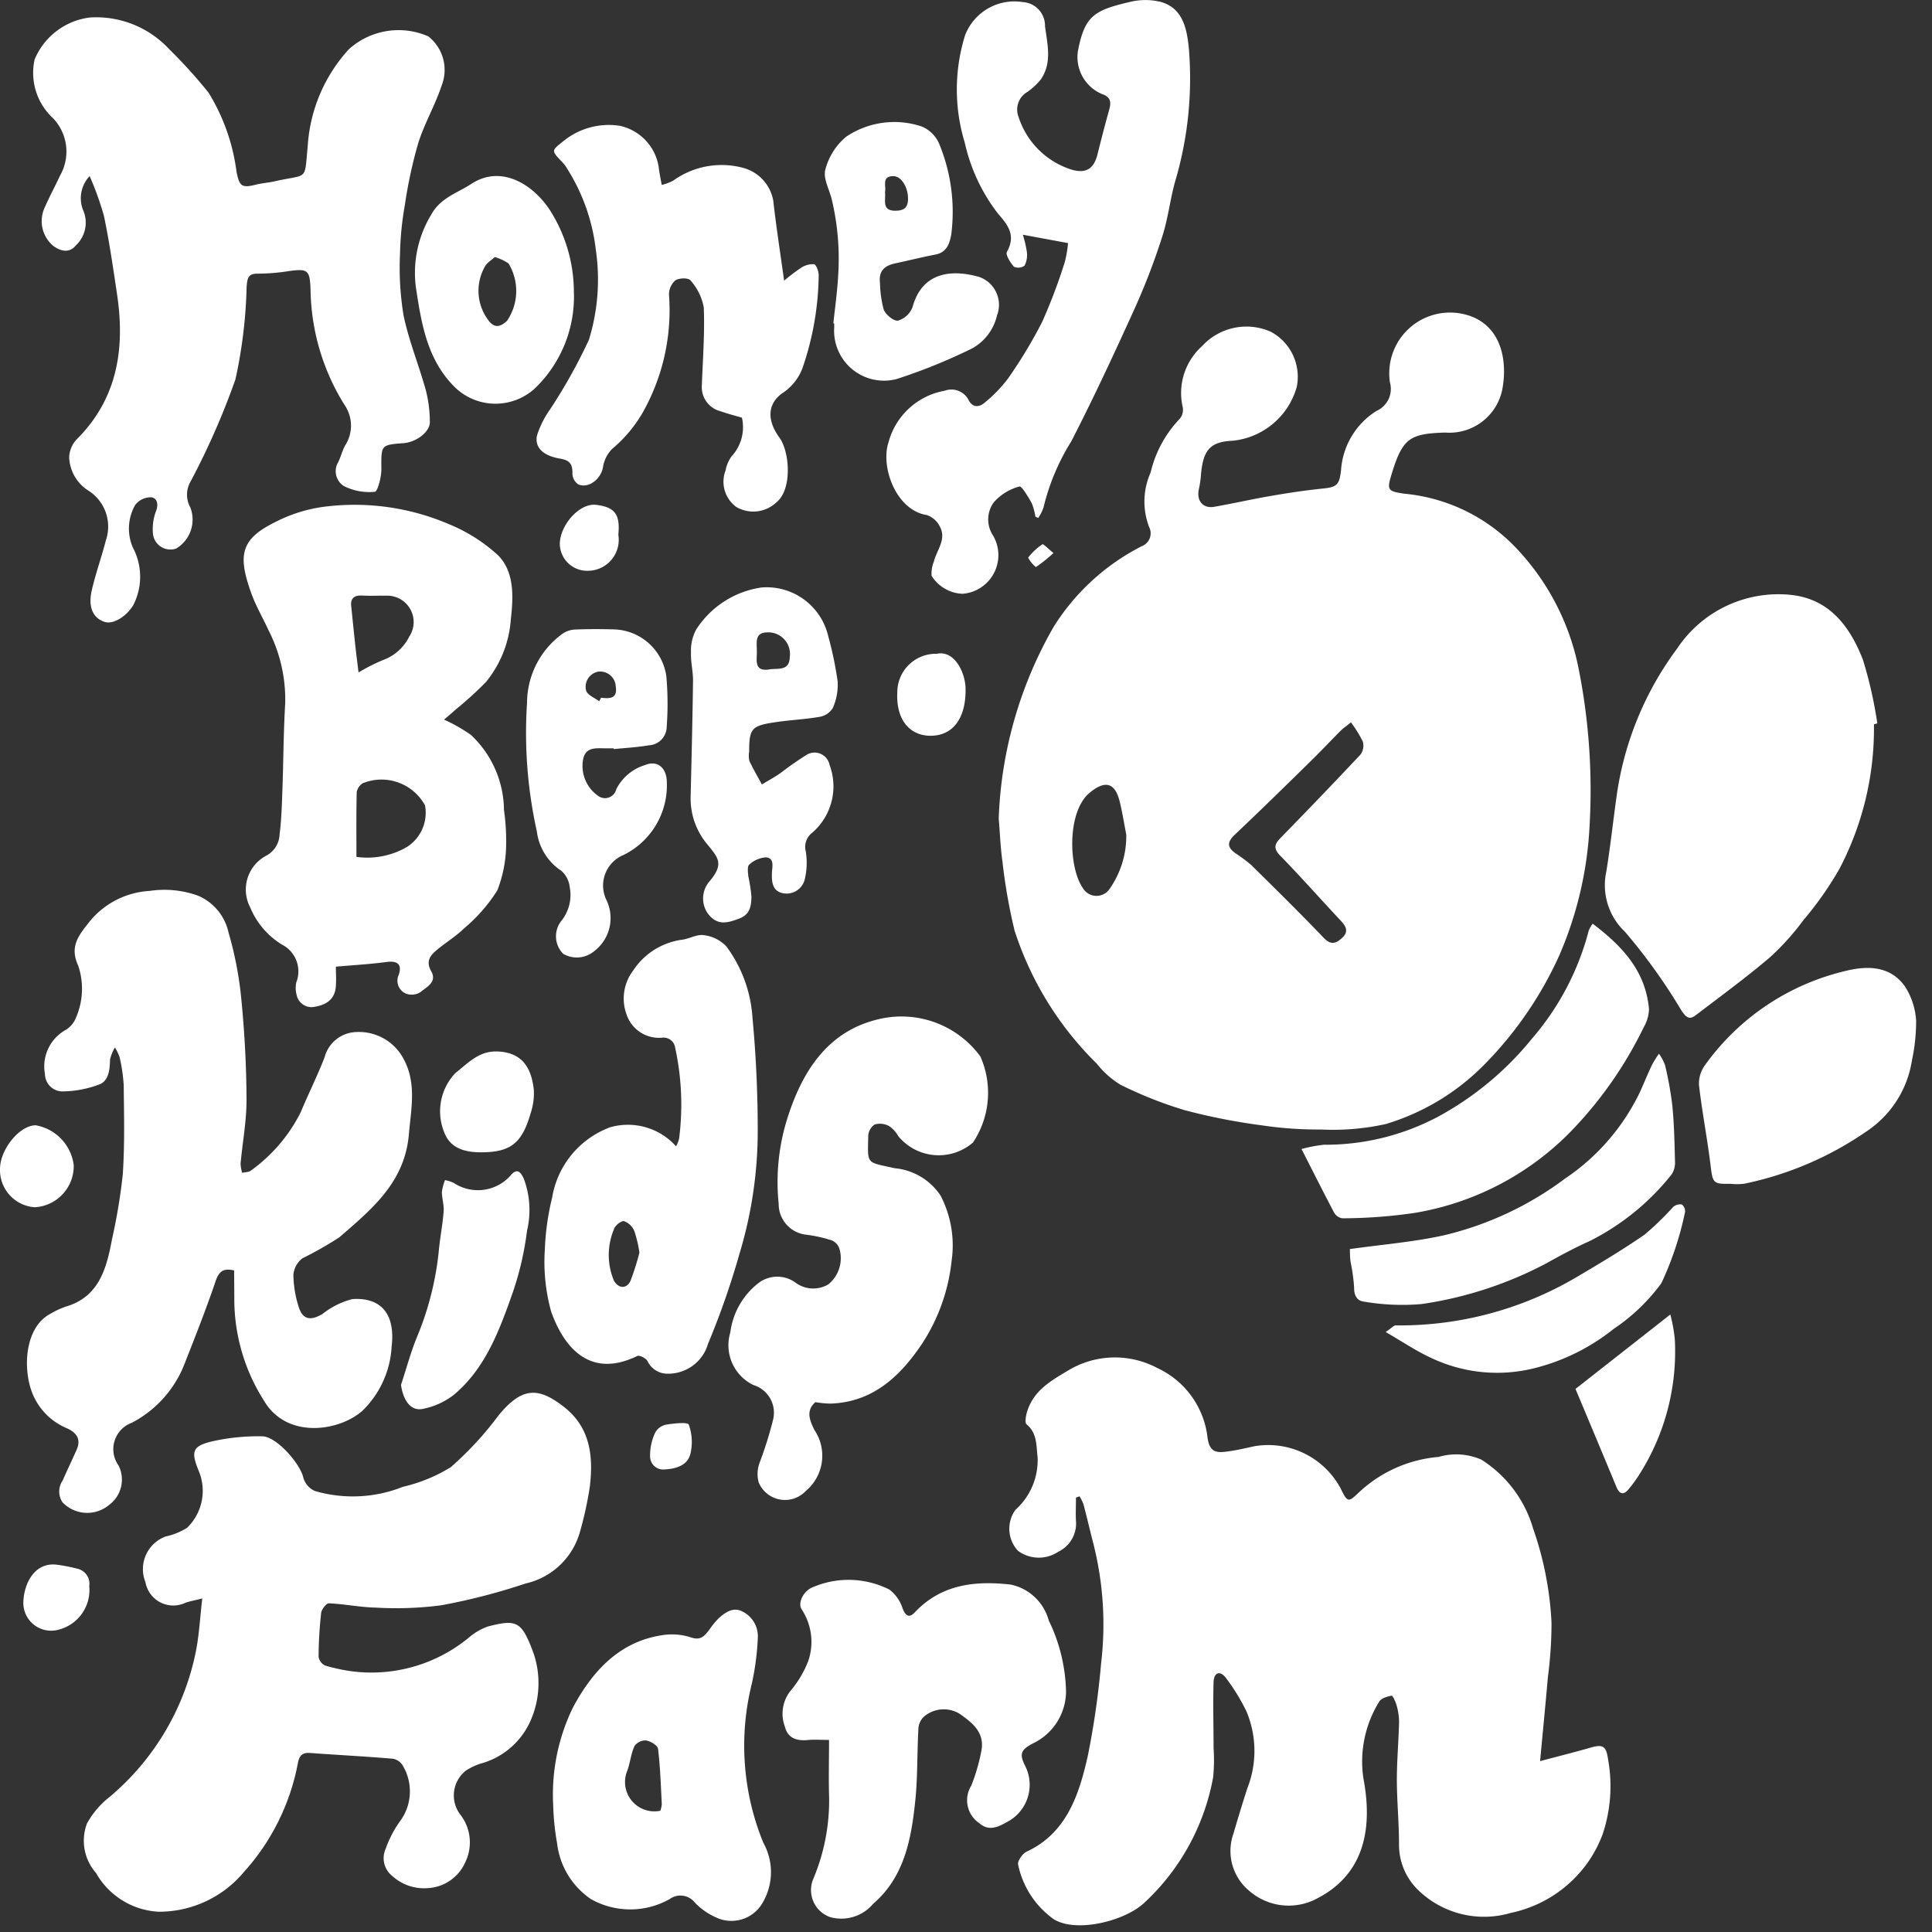 <svg xmlns="http://www.w3.org/2000/svg" width="110" height="110" viewBox="0 0 110 110"><rect x="0" y="0" width="110" height="110" fill="#333333" stroke="none"/><g transform="translate(-360 -3525)"><path d="M-242.893,493.336a23.568,23.568,0,0,1,3.117-10.892,12.734,12.734,0,0,1,5.025-4.607.785.785,0,0,0,.421-1.094,4.049,4.049,0,0,1,.085-3.1,6.6,6.6,0,0,1,1.653-3.055.8.8,0,0,0,.175-.668,3.58,3.58,0,0,1,1.1-3.473,3.425,3.425,0,0,1,3.905-.826,2.907,2.907,0,0,1,1.491,3.134,4.229,4.229,0,0,1-3.621,3.074c-1.329.059-1.735.518-1.846,2.066a5.863,5.863,0,0,1-.116.722c-.128.643.249,1.087.881.976,1.071-.188,2.134-.431,3.205-.615.982-.169,1.968-.323,2.958-.422.833-.083.958-.214,1.057-1.038a4.32,4.32,0,0,1,2.024-3.387,1.368,1.368,0,0,0,.76-1.622,3.46,3.46,0,0,1,4.774-3.7c1.649.738,1.877,2.591,1.644,3.986a3.068,3.068,0,0,1-3.266,2.571c-2.025.061-2.43.326-3.047,2.337-.291.948-.244,1,.722,1.145a10.061,10.061,0,0,1,6.21,2.938,13.88,13.88,0,0,1,3.7,6.99,35.427,35.427,0,0,1,.627,9.031,21.128,21.128,0,0,1-1.72,7.324,21.354,21.354,0,0,1-4.228,6.178,13.19,13.19,0,0,1-5.652,3.427,13.883,13.883,0,0,1-3.685.311,21.757,21.757,0,0,1-3.356-.234,34.964,34.964,0,0,1-4.378-.858,23,23,0,0,1-3.677-1.452,5.035,5.035,0,0,1-1.354-1.2,18.66,18.66,0,0,1-4.685-7.581,31.765,31.765,0,0,1-.688-3.908C-242.793,495.011-242.821,494.189-242.893,493.336Zm20.051-5.471-.255.209a2.693,2.693,0,0,0-.276.217c-.6.6-1.182,1.222-1.789,1.816-1.412,1.384-2.823,2.769-4.26,4.126-.458.433-.495.714,0,1.082a8.159,8.159,0,0,1,.919.686c1.387,1.366,2.773,2.733,4.12,4.14.4.423.7.313,1.039,0,.4-.366.221-.674-.09-1-1.149-1.223-2.26-2.486-3.432-3.684-.463-.473-.267-.718.088-1.082q2.268-2.317,4.489-4.682a.863.863,0,0,0,.123-.741A6.772,6.772,0,0,0-222.842,487.864Zm-12.788,6.4c-.121-.623-.22-1.252-.369-1.868-.272-1.129-.852-1.242-1.721-.519-1.292,1.075-1.2,4.243-.387,5.415a.9.9,0,0,0,1.533.046A5.238,5.238,0,0,0-235.63,494.26Z" transform="translate(659.756 3078.262)" fill="#fff"/><path d="M-237.587,619.764c0,.474-.027.95.006,1.421a1.786,1.786,0,0,1-1.019,1.664,1.99,1.99,0,0,1-2.285-.055,1.838,1.838,0,0,1-.146-2.337,3.782,3.782,0,0,0,1.259-3c-.076-.652-.02-1.365-.627-1.865-.112-.092-.038-.513.039-.751.394-1.233,1.427-1.771,2.416-2.368a5.146,5.146,0,0,1,4.992-.086,4.982,4.982,0,0,1,2.858,3.977c.121.87.569.848,1.133.774.515-.067,1.024-.189,1.533-.3a4.681,4.681,0,0,1,4.909,2.4c.393.812.436.806,1.042.23a7.552,7.552,0,0,1,4.535-2.02,3.564,3.564,0,0,1,2.432.152,6.913,6.913,0,0,1,2.947,3.912,18.969,18.969,0,0,1,1.052,5.391,23.552,23.552,0,0,1-.205,3.064c-.132,1.527-.283,3.052-.446,4.8,1.079-.287,1.987-.511,2.886-.772.734-.214.884-.049.994.723a8.6,8.6,0,0,1-.318,4.21,7.176,7.176,0,0,1-.835,1.594,7.16,7.16,0,0,1-4.4,2.888,5.377,5.377,0,0,1-5.153-1.194,3.592,3.592,0,0,1-1.206-2.722c0-1.219-.12-2.439-.123-3.658,0-1.094.1-2.188.126-3.283a3.442,3.442,0,0,0-.135-.94c-.056-.213-.225-.584-.29-.572-.256.047-.611.152-.715.355a6.478,6.478,0,0,0-.891,4.348c.558,2.937.032,5.612-2.886,6.965a3.423,3.423,0,0,1-3.643-.581,2.944,2.944,0,0,1-.872-3.227c.254-.864.513-1.727.791-2.583a5.806,5.806,0,0,0-.048-4.383,11.33,11.33,0,0,0-1.172-1.908c-.32-.433-.681-.317-.7.233-.038,1.256,0,2.513,0,3.77a9.6,9.6,0,0,1-.027,1.668,12.889,12.889,0,0,1-3.88,7.1c-1.1,1.073-3.915,1.774-5.2.965a5.089,5.089,0,0,1-2.021-3.1c-.055-.183.244-.628.473-.735,2.293-1.065,3-3.251,3.5-5.488a47.412,47.412,0,0,0,.751-5.237,18.764,18.764,0,0,0-.45-6.858c-.19-.732-.359-1.469-.553-2.2a2.45,2.45,0,0,0-.228-.457Z" transform="translate(658.848 2990.504)" fill="#fff"/><path d="M-365.38,628.411c-.435.109-.689.157-.935.236a1.611,1.611,0,0,1-2.3-1.166,1.979,1.979,0,0,1,1.156-2.6,3.79,3.79,0,0,0,1.212-.49,2.932,2.932,0,0,0,.659-3.259c-.444-1.087-.358-1.4.773-1.665a11.9,11.9,0,0,1,2.854-.287c.808.009,2.159,1.56,2.335,2.352a1.189,1.189,0,0,0,.646.757,7.707,7.707,0,0,0,5.026-.235,9.087,9.087,0,0,0,2.724-1.117,19,19,0,0,0,2.72-2.949c1.346-1.641,2.278-1.614,3.729-.478,1.5,1.173,1.675,2.811,1.466,4.55a20.8,20.8,0,0,1-.564,2.571,4.163,4.163,0,0,1-3.1,2.931,34.978,34.978,0,0,1-4.793,1.238,19.745,19.745,0,0,1-3.712.133c-.9-.017-1.789-.205-2.686-.245-.146-.006-.418.344-.442.552a23.575,23.575,0,0,0-.144,2.5.67.67,0,0,0,.375.492,10.238,10.238,0,0,0,1.431.315,8.723,8.723,0,0,0,6.787-1.939,3.372,3.372,0,0,1,1.043-.6c1.66-.425,1.928-.312,2.614,1.557a5.289,5.289,0,0,1-.219,3.886,4.341,4.341,0,0,1-2.822,2.368,3.516,3.516,0,0,0-.832.4,1.8,1.8,0,0,0-.273,2.545,2.579,2.579,0,0,1,.237,2.687,2.473,2.473,0,0,1-2.159,1.455,2.677,2.677,0,0,1-1.977-.685,1.291,1.291,0,0,1-.39-1.548,6.3,6.3,0,0,1,.878-1.659,2.851,2.851,0,0,0,.123-3.044.829.829,0,0,0-.582-.433c-1.571-.134-3.147-.212-4.72-.328-.453-.034-.619.159-.7.61A12.769,12.769,0,0,1-363,643.976a6.3,6.3,0,0,1-4.849,2.272,4.344,4.344,0,0,1-3.58-2.207,2.773,2.773,0,0,1-.513-2.823,4.986,4.986,0,0,1,1.294-1.512,14.552,14.552,0,0,0,4.9-8.259C-365.556,630.5-365.511,629.529-365.38,628.411Z" transform="translate(736.896 2987.598)" fill="#fff"/><path d="M-368.207,567.622c-.581-.134-.854.016-1.053.6-.547,1.616-1.175,3.2-1.8,4.788a6.386,6.386,0,0,1-2.975,3.285,1.6,1.6,0,0,0-.747,2.443,1.792,1.792,0,0,1-.531,2.223,1.943,1.943,0,0,1-2.67-.142,1.1,1.1,0,0,1,.009-1.233c.256-.575.522-1.144.783-1.717.3-.648,0-1.02-.553-1.268a3.613,3.613,0,0,1-2.083-2.376c-.413-1.489-.134-3.444,1.132-4.12a4.831,4.831,0,0,1,.9-.424c1.87-.541,2.317-2.13,2.629-3.816a32.939,32.939,0,0,0,.617-3.7c.115-1.69.072-3.394.054-5.092a9.523,9.523,0,0,0-.236-1.6,2.745,2.745,0,0,0-.265-.547,2.486,2.486,0,0,0-.278.685c-.012.574-.072,1.209-.6,1.417a6.09,6.09,0,0,1-2.134.4,1,1,0,0,1-.971-.985,2.383,2.383,0,0,1,1.209-2.533,1.408,1.408,0,0,0,.561-.693,4.114,4.114,0,0,0,.119-2.96c-.53-1.139.115-1.8.652-2.5a4.757,4.757,0,0,1,3.421-1.744,5.619,5.619,0,0,1,2.768.278,2.968,2.968,0,0,1,1.723,2.095,20.54,20.54,0,0,1,.736,3.884c.182,1.878.281,3.772.287,5.659,0,1.2-.228,2.405-.339,3.61a1.986,1.986,0,0,0,.094.525c.171-.043.386-.033.508-.138a9.144,9.144,0,0,0,2.817-3.3c.439-1.056.954-2.079,1.366-3.145a1.925,1.925,0,0,1,1.8-1.433,2.876,2.876,0,0,1,2.519,1.236c.978,1.471.613,3.018.479,4.588-.237,2.76-2.15,4.29-3.963,5.866a20.667,20.667,0,0,1-2.1,1.194,1.333,1.333,0,0,0-.513.931,6.3,6.3,0,0,0,.271,1.733c.22.809.659.931,1.386.505a4.54,4.54,0,0,1,1.7-.848c1.612-.11,2.456.826,2.238,2.69a5.511,5.511,0,0,1-1.648,3.652c-1.272,1.164-4.311,1.687-5.63-.572a10.767,10.767,0,0,1-1.681-5.843C-368.2,568.668-368.207,568.145-368.207,567.622Z" transform="translate(741.539 3029.712)" fill="#fff"/><path d="M-375.98,431.83a1.829,1.829,0,0,0-.346,2,1.777,1.777,0,0,1-.441,1.949c-.355.442-.856.345-1.286.023a1.836,1.836,0,0,1-.5-2.151c.274-.628.6-1.229.889-1.852a2.753,2.753,0,0,0-.4-3.265,3.513,3.513,0,0,1-1.049-3.345,3.932,3.932,0,0,1,3.156-2.39,5.671,5.671,0,0,1,4.512,1.811,27.787,27.787,0,0,1,2.237,2.473,11.33,11.33,0,0,1,1.593,4.52c.17.811.294.918,1.109.713.344-.087.7-.108,1.049-.186,1.955-.445,1.694.031,1.894-2.016a8.985,8.985,0,0,1,2.344-5.508,4.221,4.221,0,0,1,4.519-.732,2.428,2.428,0,0,1,.762,2.8c-.371,1.122-.983,2.16-1.336,3.286a26.273,26.273,0,0,0-.756,3.5,17.965,17.965,0,0,0-.279,2.8,16.7,16.7,0,0,0,.2,3.492c.3,1.448.872,2.833,1.268,4.263a7.332,7.332,0,0,1,.23,1.821c.009.563-.78,1.147-1.5,1.2-1.3.1-1.268.1-1.259,1.486,0,.449-.207,1.266-.377,1.283a3.2,3.2,0,0,1-1.756-.326,1,1,0,0,1-.324-1.362c.146-.3.226-.636.381-.929a2.083,2.083,0,0,0-.028-2.339,12.708,12.708,0,0,1-1.928-6.521c-.037-1.143-.142-1.243-1.234-1.089a11.582,11.582,0,0,1-1.786.146c-.562-.008-.579.3-.621.753a27.4,27.4,0,0,1-.637,5.268,42.554,42.554,0,0,1-2.546,5.8,1.5,1.5,0,0,0-.017,1.5,1.921,1.921,0,0,1-.813,2.331,1,1,0,0,1-1.321-.854,2.908,2.908,0,0,1,.16-1.234c.18-.43.081-.786-.257-.831a1.111,1.111,0,0,0-.916.443,2.714,2.714,0,0,0-.129,2.42,3.535,3.535,0,0,1,.032,3.26c-.374.643-1.139,1.133-1.638.972-.653-.21-.953-.829-.737-1.782.22-.969.562-1.908.809-2.871a2.422,2.422,0,0,0-1.037-2.846,2.356,2.356,0,0,1-1.055-1.843,1.564,1.564,0,0,1,.413-1.037c2.308-2.289,2.778-5.121,2.318-8.235-.222-1.5-.441-3.011-.751-4.5A17.237,17.237,0,0,0-375.98,431.83Z" transform="translate(741.084 3103.196)" fill="#fff"/><path d="M-338.427,503.779a9.154,9.154,0,0,1,1.531.869,5.928,5.928,0,0,1,1.883,4.277,12.247,12.247,0,0,1,.124,1.925,7.354,7.354,0,0,1-.5,2.645,9.23,9.23,0,0,1-1.89,2.164c-.478.47-1.066.817-1.578,1.252-.358.3-.618.633-.3,1.193.354.623-.268.9-.6,1.182a.922.922,0,0,1-.867.079.8.8,0,0,1-.381-1.057c.207-.6-.082-.814-.7-.73-.924.125-1.858.176-2.878.266,0,.376.03.772-.006,1.162-.07.75-.606,1.025-1.22,1.126a.863.863,0,0,1-1.01-.685,1.5,1.5,0,0,1-.016-.716,1.71,1.71,0,0,0-.819-2.144,4.486,4.486,0,0,1-1.807-2.118,2.181,2.181,0,0,1,.911-2.943,1.43,1.43,0,0,0,.761-1.212c.108-.835.13-1.684.161-2.528.06-1.646.06-3.3.16-4.939a8.669,8.669,0,0,0-.967-4.191c-.313-.686-.7-1.342-.956-2.05-.809-2.226-.594-3.116,1.374-4.085a8.471,8.471,0,0,1,2.967-.887,13.633,13.633,0,0,1,6.918,1.022,9.383,9.383,0,0,1,2.79,1.773c.94.957.861,2.386.718,3.652a6.317,6.317,0,0,1-1.412,3.552,19.534,19.534,0,0,1-1.7,1.548C-337.941,503.37-338.159,503.55-338.427,503.779Zm-4.986,7.814a4.488,4.488,0,0,0,2.887-.571,2.313,2.313,0,0,0,1.018-2.363,2.828,2.828,0,0,0-3.549-1.257.77.77,0,0,0-.34.5C-343.427,509.115-343.413,510.327-343.413,511.593Zm.12-10.5a10.455,10.455,0,0,1,1.376-.7,2.7,2.7,0,0,0,1.517-1.351,1.5,1.5,0,0,0-1.224-2.32c-.481-.008-.962.019-1.442-.007-.451-.024-.7.126-.642.633.08.758.155,1.515.237,2.272C-343.42,500.086-343.358,500.555-343.293,501.089Z" transform="translate(723.707 3062.194)" fill="#fff"/><path d="M-142.576,511.465a17.2,17.2,0,0,1-1.962,8.223,19.2,19.2,0,0,1-2.047,2.917,14.311,14.311,0,0,1-1.936,2.146c-1.355,1.151-2.792,2.2-4.2,3.277-.389.3-.575.092-.829-.288a32.428,32.428,0,0,0-3.2-4.46,3.649,3.649,0,0,1-1.065-3.425c.233-1.432.386-2.877.589-4.314a18.283,18.283,0,0,1,3.44-8.383,6.922,6.922,0,0,1,6.543-3.055c2.144.25,3.305,1.8,4.036,3.677a23.987,23.987,0,0,1,.822,3.629Z" transform="translate(609.271 3054.774)" fill="#fff"/><path d="M-250.551,449.786a3.119,3.119,0,0,0-.206-.764c-.2-.357-.573-.989-.7-.947a2.972,2.972,0,0,0-1.458.9,1.657,1.657,0,0,0-.1,1.8,2.207,2.207,0,0,1-1.679,3.409,2.178,2.178,0,0,1-1.763-1.023,1.834,1.834,0,0,1,.128-.807c.164-.665.744-1.275.335-2.012a1.29,1.29,0,0,0-.739-.643c-1.746-.27-2.636-2.732-2.182-4.119a4.041,4.041,0,0,1,3.2-2.956,1.1,1.1,0,0,1,1.36.519c.247.481.634.418.956.128a7.78,7.78,0,0,0,1.3-1.353,26.937,26.937,0,0,0,1.945-3.229,31.546,31.546,0,0,0,1.283-3.4,6.621,6.621,0,0,0,.182-1.072l-2.573-.477a6.417,6.417,0,0,1,.229.979,1.34,1.34,0,0,1-.128.778.6.6,0,0,1-.61.063c-.2-.226-.485-.681-.4-.839.535-.963.056-1.537-.533-2.216a10.27,10.27,0,0,1-1.864-4.007,10.375,10.375,0,0,1,.02-6.121,3.008,3.008,0,0,1,3.285-1.882A1.342,1.342,0,0,1-250,421.864c.139,1.058.411,2.076-.234,3.03a3.808,3.808,0,0,1-.764.712,1.161,1.161,0,0,0-.5,1.448,4.627,4.627,0,0,0,3.078,3c.774.2,1.209-.082,1.411-.895.211-.852.43-1.7.667-2.546.127-.454.061-.724-.427-.889a2.279,2.279,0,0,1-1.339-2.538c.388-1.918.935-2.231,2.944-2.7a3.671,3.671,0,0,1,1.734-.007c1.274.346,1.51,1.521,1.62,2.652a20.6,20.6,0,0,1-.783,7.584c-.285,1.024-.4,2.1-.725,3.111a38.052,38.052,0,0,1-1.536,4.025c-1.168,2.577-2.359,5.145-3.651,7.656a12.649,12.649,0,0,0-1.573,3.736,2.346,2.346,0,0,1-.311.625Z" transform="translate(669.498 3104.624)" fill="#fff"/><path d="M-276.3,585.6c-.567.5-.307,1.066-.048,1.594a2.614,2.614,0,0,1-.493,3.459,1.623,1.623,0,0,1-2.688-.491,1.849,1.849,0,0,1,.05-1.1,21.522,21.522,0,0,0,.778-2.489,1.646,1.646,0,0,0-1.127-1.948,2.519,2.519,0,0,1-1.313-3,4.235,4.235,0,0,1,1.631-2.828,1.763,1.763,0,0,1,2.068-.011,1.691,1.691,0,0,0,1.882.107,1.918,1.918,0,0,0,.636-2.008.775.775,0,0,0-.451-.5,8.147,8.147,0,0,0-1.428-.318,1.754,1.754,0,0,1-1.585-1.76,12.061,12.061,0,0,1,.473-4.8c.849-2.728,2.313-5.037,5.221-5.712a5.569,5.569,0,0,1,5.789,2.122,5.1,5.1,0,0,1-.42,4.9,2.981,2.981,0,0,1-4.252-.361,1.674,1.674,0,0,0-.542-.585,1.086,1.086,0,0,0-.806-.079.835.835,0,0,0-.364.638c-.032,1.675-.138,1.48,1.506,1.85a3.524,3.524,0,0,1,2.61,1.555,6.156,6.156,0,0,1,.628,3.74,10.647,10.647,0,0,1-1.69,4.713c-1.276,1.9-2.844,3.322-5.217,3.394A5.731,5.731,0,0,1-276.3,585.6Z" transform="translate(682.723 3019.233)" fill="#fff"/><path d="M-299.68,564.106a1.726,1.726,0,0,0,.174-.433,15.174,15.174,0,0,0-.222-5.176.668.668,0,0,0-.767-.576,1.95,1.95,0,0,1-2.011-1.351,2.623,2.623,0,0,1,.373-2.455,3.963,3.963,0,0,1,2.809-1.776c.416-.055.841-.32,1.228-.258a2.125,2.125,0,0,1,1.274.631,7.612,7.612,0,0,1,1.494,4.061c.2,2.127.3,4.273.3,6.41a24.11,24.11,0,0,1-1.025,6.989,45.743,45.743,0,0,1-1.8,5.165,2.365,2.365,0,0,1-2.295,1.713,1.251,1.251,0,0,1-1.154-.714c-.087-.167-.453-.357-.583-.294-2.672,1.294-4.151-.439-4.9-2.51a10.64,10.64,0,0,1-.362-3.589,14.421,14.421,0,0,1,.413-2.913,5.166,5.166,0,0,1,3.306-4.012,3.681,3.681,0,0,1,3.357.706A3.422,3.422,0,0,1-299.68,564.106Zm-2.084,6.048a6.905,6.905,0,0,0-.292-1.232,1,1,0,0,0-.585-.557c-.166-.031-.516.252-.573.459a3.784,3.784,0,0,0-.008,2.912c.25.474.741.506.955.013A14.432,14.432,0,0,0-301.764,570.154Z" transform="translate(698.17 3026.163)" fill="#fff"/><path d="M-294.167,446.648a10.221,10.221,0,0,1,.938-.714,1.212,1.212,0,0,1,.764-.224c.129.025.28.433.266.658a16.7,16.7,0,0,1-.925,5.266,2.939,2.939,0,0,1-1.031,1.344c-.861.539-1.106,1.463-.286,2.592.611.841.733,2.977-.157,3.69a1.912,1.912,0,0,1-2.3.266,1.783,1.783,0,0,1-.6-2.079,1.945,1.945,0,0,1,.342-.8,2.438,2.438,0,0,0,.587-2.2c-.381-.113-.809-.218-1.222-.367a1.41,1.41,0,0,1-1.059-1.481c.054-1.474.169-2.952.109-4.422a3.136,3.136,0,0,0-.756-1.544c-.117-.156-.652-.146-.867,0a1.069,1.069,0,0,0-.356.834,11.843,11.843,0,0,1-1.278,6.28,7.725,7.725,0,0,1-1.964,2.482,1.9,1.9,0,0,0-.519,1.042c-.112.656-.8,1.224-1.4.978a.767.767,0,0,1-.34-.6c.021-.55-.142-.775-.7-.869-.966-.165-1.451-.626-1.319-1.311a5.494,5.494,0,0,1,.768-1.524,30.68,30.68,0,0,0,2.191-3.93,11.656,11.656,0,0,0,.394-5.122,10.988,10.988,0,0,0-1.65-4.651,1.774,1.774,0,0,0-.264-.348c-.644-.671-.619-.643.089-1.209a4.087,4.087,0,0,1,3.2-.853,2.848,2.848,0,0,1,2.2,2.317c.034.314.1.624.177,1.046a2.654,2.654,0,0,0,.654-.244,4.717,4.717,0,0,1,4.077-.7,2.368,2.368,0,0,1,1.622,1.853C-294.62,443.568-294.39,445.028-294.167,446.648Z" transform="translate(698.811 3094.333)" fill="#fff"/><path d="M-270.993,651.867c-.468,0-.84-.029-1.206.006-.615.06-1.14-.093-1.305-.753a2.1,2.1,0,0,1,.3-2.026,5.976,5.976,0,0,0,1.031-1.73,3.363,3.363,0,0,0-.39-2.948c-.218-.368.127-1.066.684-1.26a5.159,5.159,0,0,1,4.313.146,2.145,2.145,0,0,1,.758,1.07c.186.461.383.566.711.219,1.526-1.613,3.469-1.79,5.443-1.569a2.84,2.84,0,0,1,2.168,2.038,9.713,9.713,0,0,1,.986,4.039,3.292,3.292,0,0,1-1.871,2.959c-.672.355-.82.578-.452,1.295a2.384,2.384,0,0,1-.908,3.116c-.536.3-1.11.661-1.709.137a1.575,1.575,0,0,1-.454-2.138,10.825,10.825,0,0,0,.583-2.023c.173-1.026-.541-1.567-1.24-2.061a1.732,1.732,0,0,0-1.984.113.992.992,0,0,0-.368.708c-.081,1.368-.038,2.747-.178,4.106-.225,2.2-.63,4.37-2.4,5.887a2.365,2.365,0,0,1-2.446.758,1.631,1.631,0,0,1-.953-2.2,11.5,11.5,0,0,0,.892-4.6C-271.022,654.086-270.993,653.011-270.993,651.867Z" transform="translate(678.195 2972.197)" fill="#fff"/><path d="M-305.964,658a11.31,11.31,0,0,1,1.125-5.525c1.1-2.056,2.632-3.741,5.05-4.114a3.509,3.509,0,0,1,1.662.118c.566.2.785-.084,1.058-.439a4.381,4.381,0,0,1,.555-.673c.37-.319.8-.621,1.3-.372a1.571,1.571,0,0,1,.9,1.547,15.079,15.079,0,0,1-.335,2.557A14.588,14.588,0,0,0-294,660.17a3.437,3.437,0,0,1-.091,3.506,2.042,2.042,0,0,1-2.562.766,3.837,3.837,0,0,1-1.234-.849,1.04,1.04,0,0,0-1.439-.216,4.562,4.562,0,0,1-4.495,0,4.458,4.458,0,0,1-1.918-3.165A14.5,14.5,0,0,1-305.964,658Zm6.1.35a1.433,1.433,0,0,0,.085-.37c-.055-1.053-.087-2.11-.214-3.154-.024-.2-.428-.435-.685-.478a.76.76,0,0,0-.656.322c-.2.432-.243.94-.407,1.394A1.672,1.672,0,0,0-299.866,658.353Z" transform="translate(697.459 2969.745)" fill="#fff"/><path d="M-183.565,550.346c1.658,1.261,3.009,2.661,3.207,4.869a2.231,2.231,0,0,1-.309,1.043,22.747,22.747,0,0,1-3.77,5.523,16.13,16.13,0,0,1-9.239,5.028,28.9,28.9,0,0,1-4.135.311.655.655,0,0,1-.476-.325c-.6-1.136-1.178-2.288-1.856-3.62a8.143,8.143,0,0,1,1.279-.243,13.665,13.665,0,0,0,6.5-1.6,17.779,17.779,0,0,0,5.335-4.433,15.283,15.283,0,0,0,3.242-6.171A1.988,1.988,0,0,1-183.565,550.346Z" transform="translate(634.246 3027.245)" fill="#fff"/><path d="M-283.344,512.37a1.358,1.358,0,0,0,.011.522c.214.459.473.9.715,1.342.346-.209.7-.4,1.037-.631a18.617,18.617,0,0,1,1.528-1.066.868.868,0,0,1,1.286.584,3.484,3.484,0,0,1-1.016,3.887,1.007,1.007,0,0,0-.335,1.048,4.105,4.105,0,0,1-.046,1.517,1.064,1.064,0,0,1-1.371.825c-.49-.162-.527-.631-.513-1.112.009-.343.17-.865-.35-.9a1.558,1.558,0,0,0-.943.416c-.115.091-.074.438-.05.662a9.555,9.555,0,0,1,.177,1.158c-.01.51-.068,1.009-.676,1.241-.665.255-1.249.434-1.788-.252a1.491,1.491,0,0,1,.047-1.824c.887-1.026.511-1.38-.047-2.085a4.061,4.061,0,0,1-1-2.688c.053-2.224.109-4.447.138-6.671.007-.541-.139-1.086-.116-1.625a2.523,2.523,0,0,1,.3-1.31,5.329,5.329,0,0,1,3.706-2.386,3.6,3.6,0,0,1,3.808,2.771,20.2,20.2,0,0,1,.537,2.581,3.259,3.259,0,0,1-.273,1.5,1.089,1.089,0,0,1-.744.51c-.874.152-1.768.184-2.645.325C-283.214,510.9-283.345,511.086-283.344,512.37Zm.437-5.686c.011.465-.18,1.149.724,1,.47-.079,1.134.124,1.153-.718a1.232,1.232,0,0,0-1.261-1.39C-283.06,505.583-282.9,506.149-282.907,506.684Z" transform="translate(685.998 3055.428)" fill="#fff"/><path d="M-143.03,568.8c-1,.02-1.013-.046-1.135-1.042-.187-1.535-.486-3.055-.662-4.591a1.8,1.8,0,0,1,.348-1.13,13.7,13.7,0,0,1,7.915-5.336c1.209-.311,2.555-.37,3.436.818a4.053,4.053,0,0,1,.665,1.98,10.566,10.566,0,0,1-.236,2.261,5.933,5.933,0,0,1-2.587,4.054,18.984,18.984,0,0,1-6.952,2.979A3.307,3.307,0,0,1-143.03,568.8Z" transform="translate(601.559 3023.601)" fill="#fff"/><path d="M-304.793,515.7c-.169,0-.338,0-.507,0-.555-.006-1.144-.075-1.243.744a2.075,2.075,0,0,0,.946,2.011.662.662,0,0,0,.964-.434,2.718,2.718,0,0,1,1.623-1.364c.706-.3,1.234.141,1.25.948a4.416,4.416,0,0,1-2.462,4.167,1.882,1.882,0,0,0-.981,2.554,2.367,2.367,0,0,1-.724,2.949,1.533,1.533,0,0,1-1.732.124,1.414,1.414,0,0,1-.126-1.848,2.344,2.344,0,0,0,.5-1.93,1.445,1.445,0,0,0-.482-.948,3.154,3.154,0,0,1-1.393-2.247,25.9,25.9,0,0,1-.557-7.327,4.878,4.878,0,0,1,2-3.909,1.361,1.361,0,0,1,.721-.252c.743-.032,1.489-.029,2.234-.009a3.1,3.1,0,0,1,2.975,2.665,17.661,17.661,0,0,1,.02,2.9,1.067,1.067,0,0,1-1.028,1.036c-.657.115-1.327.147-1.991.215Zm-.818-2.679.11-.2c.48.053.947.068.834-.644a.89.89,0,0,0-.992-.843.877.877,0,0,0-.694,1.085C-306.259,512.681-305.867,512.824-305.611,513.019Z" transform="translate(699.725 3051.906)" fill="#fff"/><path d="M-267.3,448.842c.093-.89.22-1.779.271-2.672a14.624,14.624,0,0,0-.363-4.39c-.141-.567-.5-1.2-.366-1.685a3.611,3.611,0,0,1,1.189-1.878,4.9,4.9,0,0,1,4.31-.578,1.865,1.865,0,0,1,1.025,1.083,10.121,10.121,0,0,1,.648,5.05c-.1.562-.271,1.034-.906,1.155-.764.147-1.519.337-2.281.5-.591.124-.96.418-.872,1.111a6.431,6.431,0,0,0,.211,1.52c.116.295.578.674.818.629a1.28,1.28,0,0,0,.828-.778c.558-2.049,2.311-2.133,3.794-1.707a1.682,1.682,0,0,1,1.011,2.192,2.887,2.887,0,0,1-1.41,1.873,31.755,31.755,0,0,1-4.332,1.755,2.843,2.843,0,0,1-3.527-2.945v-.226Zm2.939-7.465c.06.457-.216,1.072.627,1.053.5-.011.686-.216.685-.695,0-.652-.387-1.269-.825-1.272C-264.579,440.457-264.277,441.036-264.361,441.377Z" transform="translate(674.748 3094.567)" fill="#fff"/><path d="M-316.4,451.468a7.248,7.248,0,0,1-2.2,5.491,3.321,3.321,0,0,1-4.576-.047c-1.58-1.565-1.908-3.625-2.222-5.714a6.378,6.378,0,0,1,.869-4.1c.524-.971,1.486-1.237,2.29-1.764,1.689-1.106,3.505.011,4.474,1.494A8.687,8.687,0,0,1-316.4,451.468Zm-4.5-1.971c-.185.175-.456.326-.573.559a2.78,2.78,0,0,0,.123,2.928c.36.56.705.558,1.145.145a3.022,3.022,0,0,0,.085-3.265A2.753,2.753,0,0,0-320.906,449.5Z" transform="translate(709.074 3090.136)" fill="#fff"/><path d="M-193.412,579.722c1.851-.261,3.607-.4,5.316-.775a18.671,18.671,0,0,0,6.933-3.237,12.406,12.406,0,0,0,4.285-4.966c.224-.51.439-1.024.677-1.526a5.927,5.927,0,0,1,.387-.618,2.736,2.736,0,0,1,.349.659,19.667,19.667,0,0,1,.414,2.308c.1,1.04.125,2.088.149,3.133a1.226,1.226,0,0,1-.189.769,13.959,13.959,0,0,1-4.695,3.811c-.845.375-1.663.822-2.475,1.272a21.916,21.916,0,0,1-7.063,2.3,12.95,12.95,0,0,1-3.271-.135c-.371-.034-.586-.316-.575-.8a10.443,10.443,0,0,0-.2-1.456C-193.412,580.16-193.406,579.852-193.412,579.722Z" transform="translate(630.268 3016.395)" fill="#fff"/><path d="M-327.394,597.288c.313-.943.566-1.914.951-2.825a17.216,17.216,0,0,0,1.215-4.945c.074-.708.211-1.41.263-2.119.026-.359-.1-.728-.1-1.093a2.723,2.723,0,0,1,.177-.678,2.006,2.006,0,0,1,.5.161,2.489,2.489,0,0,0,3.292-.493c.339-.345.516-.115.687.234a5.07,5.07,0,0,1,.192,2.969,17.471,17.471,0,0,1-.825,3.56c-.758,2.153-1.564,4.324-3.37,5.814a4.2,4.2,0,0,1-1.727.778C-326.818,598.8-327.26,598.207-327.394,597.288Z" transform="translate(710.225 3006.563)" fill="#fff"/><path d="M-188.427,596.972c.352-.238.463-.378.573-.378a19.8,19.8,0,0,0,10.291-2.746c1.31-.773,2.621-1.552,3.873-2.419a16.117,16.117,0,0,0,1.632-1.58.607.607,0,0,1,.492-.139.484.484,0,0,1,.184.425,18.221,18.221,0,0,1-1.347,4.054,10.806,10.806,0,0,1-2.719,2.606,11.78,11.78,0,0,1-4.3,2.181,8.746,8.746,0,0,1-6.1-.535C-186.681,598.059-187.45,597.536-188.427,596.972Z" transform="translate(627.322 3003.868)" fill="#fff"/><path d="M-162,609.441l5.4-4.238a9,9,0,0,1,.256,1.409,13.042,13.042,0,0,1-2.02,7.7,7.515,7.515,0,0,1-.645.878c-.268.306-.495.224-.649-.145C-160.435,613.171-161.221,611.294-162,609.441Z" transform="translate(611.701 2994.639)" fill="#fff"/><path d="M-319.555,573.9c-1.148,0-1.806-.369-2.1-1.177a3.156,3.156,0,0,1,.659-3.343c.7-.547,1.311-1.245,2.345-1.222,1.492.034,1.978.982,2.113,2.184a3.606,3.606,0,0,1-.19,1.359C-317.219,573.4-317.882,573.9-319.555,573.9Z" transform="translate(706.932 3016.708)" fill="#fff"/><path d="M-383.76,581.012c0-1.128,1.12-2.5,2.039-2.493a2.641,2.641,0,0,1,2.159,2.272,2.351,2.351,0,0,1-2.217,2.394A2.122,2.122,0,0,1-383.76,581.012Z" transform="translate(743.76 3010.551)" fill="#fff"/><path d="M-255.424,512.218c.973-.218,1.63,1.027,1.637,2.022.011,1.7-.756,2.653-2.007,2.645-1.192-.007-1.961-.932-1.881-2.472A2.193,2.193,0,0,1-255.424,512.218Z" transform="translate(668.764 3050.006)" fill="#fff"/><path d="M-378.614,640.618a9.465,9.465,0,0,1,1.178.23.873.873,0,0,1,.679.982,2.332,2.332,0,0,1-1.932,2.529,1.58,1.58,0,0,1-1.819-1.632C-380.475,641.706-379.878,640.469-378.614,640.618Z" transform="translate(741.839 2973.468)" fill="#fff"/><path d="M-301.766,493.011a1.762,1.762,0,0,1-1.732,2.05,1.557,1.557,0,0,1-1.6-1.507c-.005-1.074,1.106-2.357,2.059-2.248C-301.96,491.431-301.652,491.853-301.766,493.011Z" transform="translate(696.971 3062.437)" fill="#fff"/><path d="M-291.624,622.974a.744.744,0,0,1-.8-.753,3.015,3.015,0,0,1,.292-1.348.913.913,0,0,1,.618-.45c.442-.072,1.233-.159,1.293,0a2.917,2.917,0,0,1,.092,1.661C-290.28,622.688-290.845,622.939-291.624,622.974Z" transform="translate(689.438 2985.691)" fill="#fff"/><path d="M-237.868,497.344a8.331,8.331,0,0,1-1,.8,1.776,1.776,0,0,1-.442-.536,3.461,3.461,0,0,1,.81-.76C-238.44,496.813-238.191,497.086-237.868,497.344Z" transform="translate(657.848 3059.143)" fill="#fff"/><rect width="110" height="110" transform="translate(360 3525)" fill="none"/></g></svg>